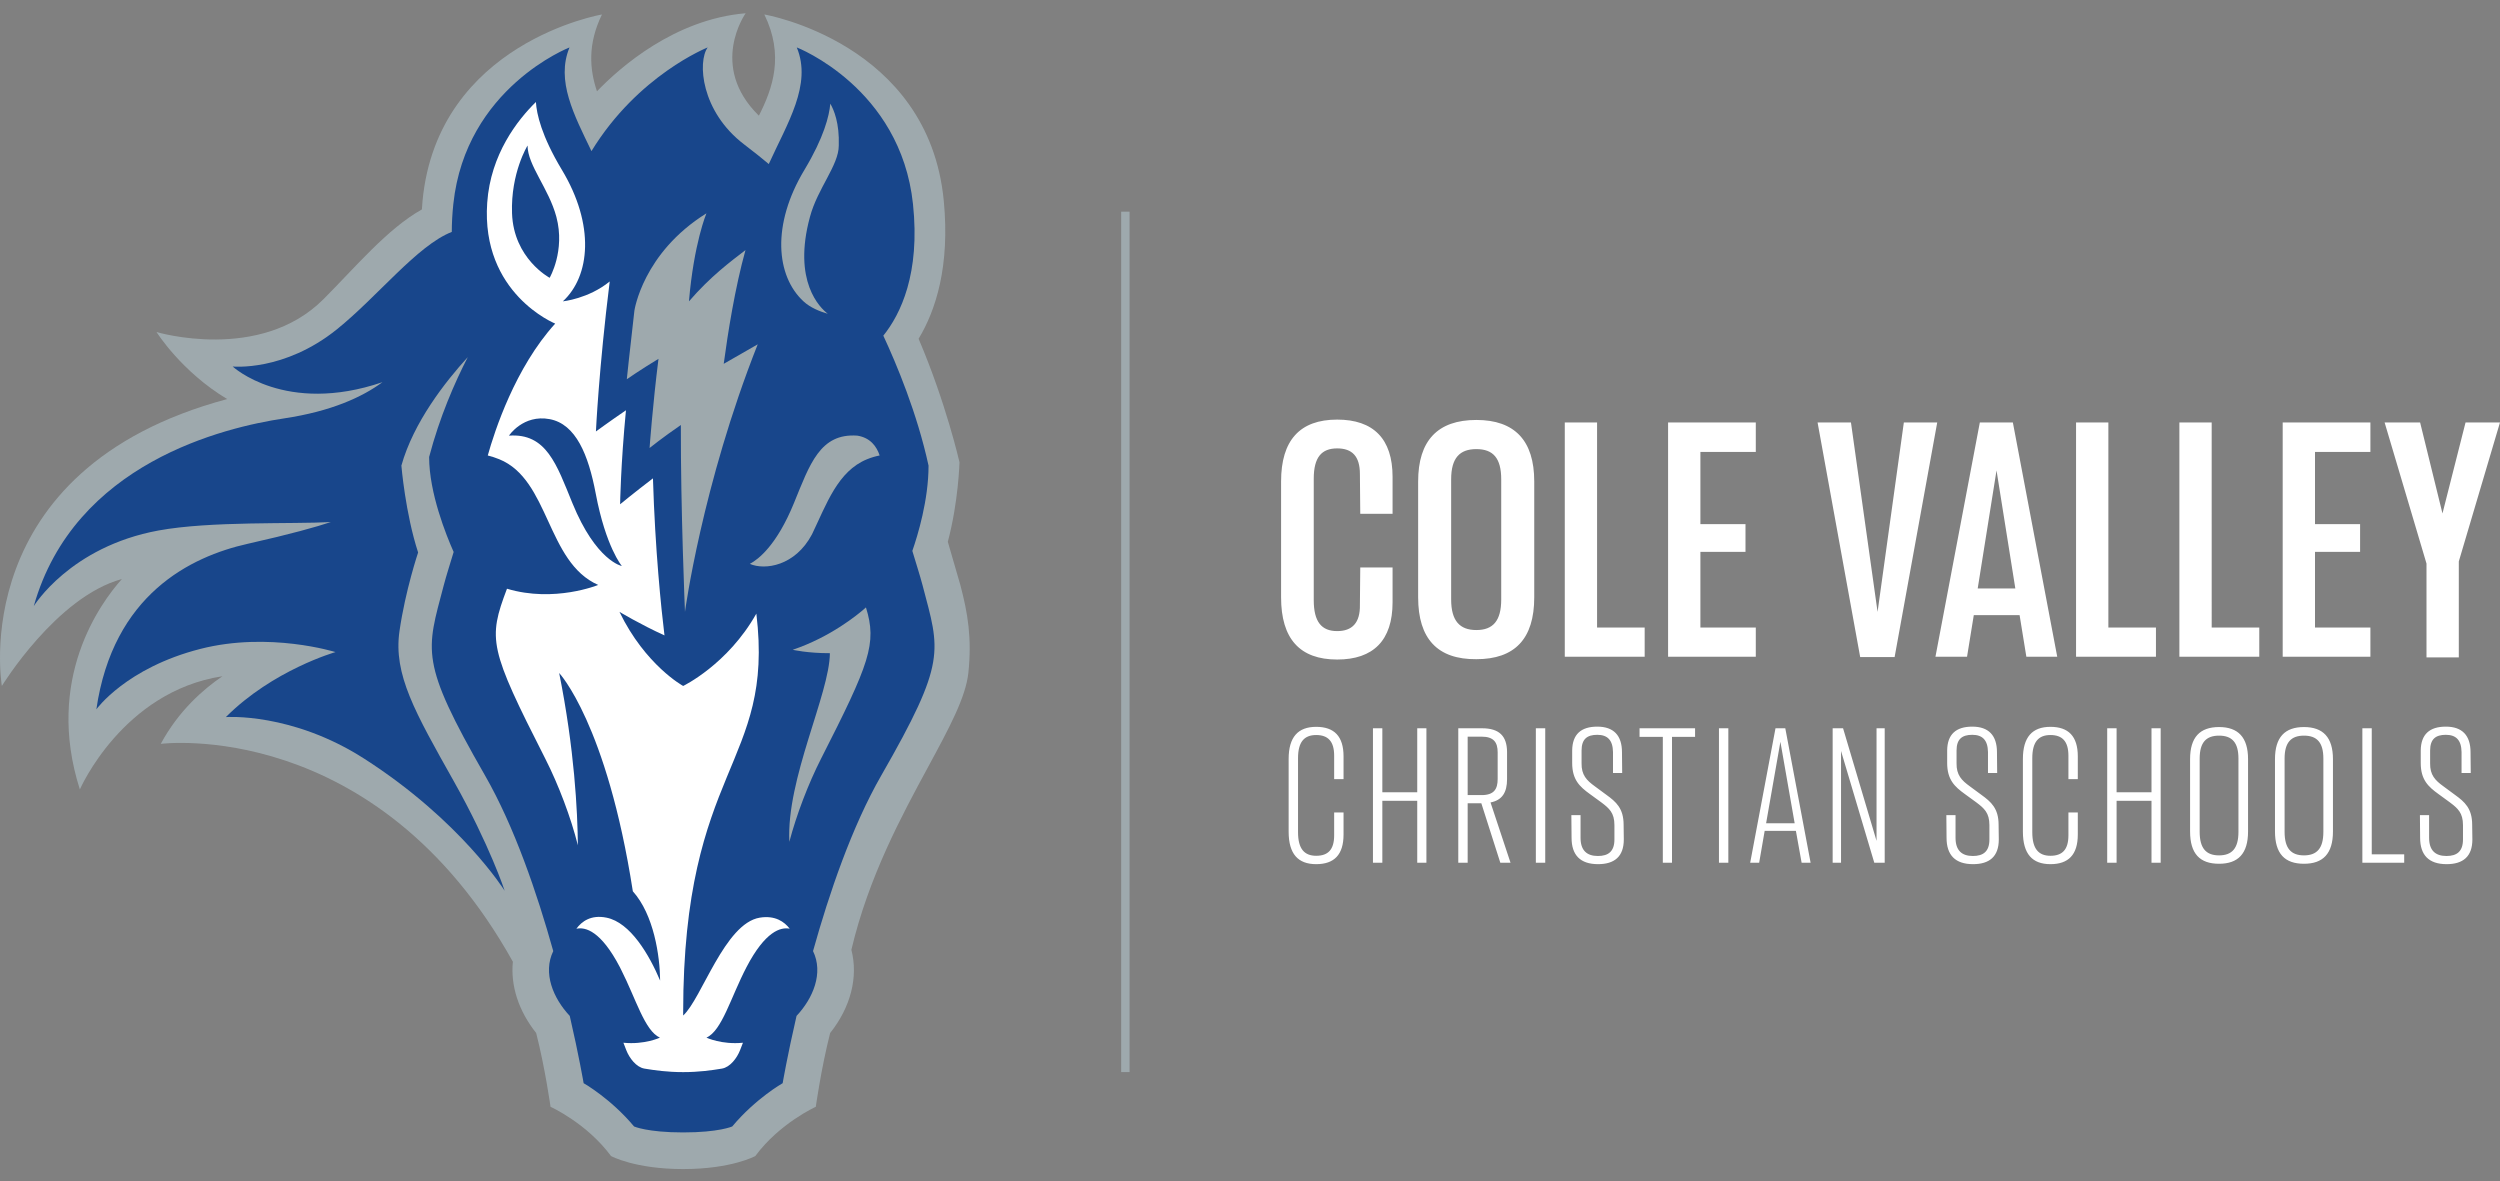 <svg width="182" height="86" viewBox="0 0 182 86" fill="none" xmlns="http://www.w3.org/2000/svg">
<rect x="0" y="0" width="182" height="86" fill="#808080" stroke="none"/>
<path d="M69.909 42.575C69.88 42.473 69.281 40.389 69.001 39.441C69.776 36.542 69.851 33.654 69.851 33.654C69.851 33.654 68.871 29.329 66.874 24.663C68.127 22.589 69.165 19.373 68.706 14.611C67.598 3.087 55.644 1.054 55.644 1.054C57.098 4.029 56.265 6.413 55.247 8.422C51.551 4.799 54.284 0.965 54.284 0.965C49.094 1.4 45.112 4.928 43.459 6.648C42.917 5.036 42.776 3.199 43.824 1.054C43.824 1.054 31.87 3.087 30.762 14.611C30.741 14.828 30.729 15.035 30.714 15.246C28.202 16.65 25.846 19.482 23.548 21.782C18.916 26.42 11.395 24.172 11.395 24.172C11.395 24.172 13.2 27.056 16.54 29.053C-2.608 34.18 0.136 49.938 0.136 49.938C0.136 49.938 4.107 43.446 8.873 42.154C7.305 43.909 3.249 49.444 5.814 57.471C5.814 57.471 8.901 50.347 16.195 49.23C14.826 50.159 13.003 51.737 11.704 54.153C11.704 54.153 27.369 52.127 37.337 70.012C37.16 71.753 37.752 73.594 39.033 75.202C39.686 77.759 40.079 80.575 40.079 80.575C40.079 80.575 42.713 81.764 44.482 84.159C44.482 84.159 46.204 85.108 49.735 85.108C53.266 85.108 54.987 84.159 54.987 84.159C56.756 81.764 59.39 80.575 59.39 80.575C59.39 80.575 59.783 77.759 60.435 75.202C61.932 73.324 62.492 71.128 61.98 69.146C63.235 63.834 65.635 59.401 67.566 55.835C69.101 53 70.312 50.762 70.499 48.963C70.757 46.46 70.465 44.666 69.909 42.575Z" fill="#9EA9AD"/>
<path d="M67.165 42.618C66.963 41.852 66.692 41.026 66.418 40.106C66.816 38.962 67.598 36.396 67.598 33.897C66.771 30.093 65.269 26.505 64.306 24.437C65.554 22.884 67.005 19.929 66.465 14.85C65.565 6.381 58.006 3.453 58.006 3.453C59.131 6.163 57.31 8.984 55.967 11.943C55.506 11.554 54.919 11.082 54.174 10.514C51.019 8.112 50.772 4.489 51.52 3.453C51.52 3.453 46.449 5.456 43.059 11.001C41.802 8.384 40.456 5.874 41.461 3.454C41.461 3.454 33.903 6.382 33.003 14.85C32.926 15.571 32.892 16.246 32.89 16.884C30.381 17.863 27.489 21.589 24.53 23.972C20.68 27.072 16.937 26.681 16.937 26.681C16.937 26.681 20.76 30.236 27.844 27.822C26.371 28.908 24.12 29.942 20.683 30.459C16.332 31.114 5.409 33.694 2.459 44.125C2.459 44.125 5.093 39.803 11.544 38.619C15.322 37.926 21.303 38.163 24.084 38.006C23.038 38.355 21.205 38.875 18.017 39.592C13.902 40.518 8.233 43.26 7.015 51.64C7.015 51.64 9.171 48.624 14.587 47.24C19.6 45.958 24.425 47.472 24.425 47.472C24.425 47.472 19.879 48.763 16.443 52.203C16.443 52.203 21.24 51.849 26.512 55.23C33.57 59.755 36.741 64.85 36.741 64.85C36.741 64.85 35.651 61.527 33.045 56.888C30.21 51.842 28.626 49.101 29.083 45.941C29.512 42.971 30.439 40.222 30.439 40.222C29.508 37.368 29.221 33.897 29.221 33.897C30.102 30.748 32.412 27.798 34.056 25.997C33.103 27.846 32.007 30.354 31.241 33.268C31.241 35.886 32.482 38.962 33.026 40.184C32.76 41.072 32.499 41.874 32.303 42.618C31.042 47.423 30.515 48.102 35.31 56.455C37.442 60.169 39.096 65.009 40.277 69.239C39.503 70.836 40.271 72.672 41.478 73.958C42.152 76.874 42.488 78.856 42.488 78.856C42.488 78.856 44.452 79.963 46.16 82.007C46.16 82.007 47.124 82.441 49.733 82.441C52.342 82.441 53.306 82.007 53.306 82.007C55.014 79.963 56.978 78.856 56.978 78.856C56.978 78.856 57.315 76.874 57.988 73.958C59.195 72.672 59.963 70.836 59.189 69.239C60.37 65.008 62.024 60.169 64.156 56.455C68.952 48.102 68.425 47.422 67.165 42.618Z" fill="#18468B"/>
<path d="M55.314 66.805C52.756 67.221 51.077 72.719 49.734 73.93V73.731C49.734 55.742 56.401 55.742 55.062 44.671C52.977 48.38 49.734 49.938 49.734 49.938C49.734 49.938 46.987 48.443 45.095 44.541C45.095 44.541 46.607 45.454 48.374 46.258C48.136 44.283 47.693 40.061 47.535 34.824C46.107 35.915 45.144 36.712 45.144 36.712C45.144 36.712 45.189 33.815 45.57 29.867C44.292 30.742 43.383 31.411 43.383 31.411C43.383 31.411 43.6 26.805 44.387 20.49C42.844 21.75 40.976 21.938 40.976 21.938C42.974 20.094 43.314 16.369 40.908 12.369C39.42 9.895 39.066 8.293 39.014 7.425C37.675 8.738 35.713 11.234 35.469 14.76C35.01 21.38 40.419 23.558 40.419 23.558C37.502 26.77 36.005 31.386 35.51 33.159C35.786 33.229 36.065 33.318 36.343 33.431C40.017 34.919 39.777 40.928 43.549 42.584C43.549 42.584 40.361 43.894 36.908 42.859C35.515 46.55 35.599 47.179 39.703 55.246C40.656 57.12 41.561 59.511 42.069 61.537C42.046 59.059 41.82 54.529 40.707 48.993C40.707 48.993 44.171 52.673 46.071 64.887C47.598 66.589 48.041 69.58 48.058 71.387C47.26 69.505 45.892 67.157 44.155 66.806C43.02 66.576 42.344 67.085 41.96 67.613C42.617 67.468 43.747 67.772 45.12 70.398C45.15 70.455 45.177 70.512 45.206 70.569C46.303 72.725 46.931 75.04 48.041 75.54C48.041 75.54 46.944 76.064 45.384 75.912L45.593 76.452C45.814 77.022 46.317 77.696 46.919 77.795C47.649 77.915 48.564 78.05 49.735 78.05C50.907 78.05 51.821 77.915 52.551 77.795C53.153 77.696 53.656 77.022 53.877 76.452L54.086 75.912C52.526 76.065 51.429 75.54 51.429 75.54C52.568 75.027 53.199 72.601 54.35 70.399C55.71 67.798 56.831 67.475 57.491 67.61C57.103 67.104 56.434 66.624 55.314 66.805ZM40.014 20.224C40.014 20.224 37.389 18.832 37.276 15.525C37.175 12.582 38.406 10.595 38.406 10.595C38.406 12.029 39.955 13.725 40.504 15.789C41.162 18.266 40.014 20.224 40.014 20.224ZM41.67 36.625C40.521 33.813 39.778 31.517 37.052 31.715C37.052 31.715 38.085 30.153 40.014 30.513C41.927 30.87 42.839 33.12 43.369 35.931C44.102 39.821 45.272 41.208 45.272 41.208C45.272 41.208 43.397 40.852 41.67 36.625Z" fill="white"/>
<path d="M59.114 38.898C57.895 41.205 55.682 41.531 54.588 41.05C55.227 40.712 56.551 39.679 57.799 36.625C58.949 33.813 59.691 31.517 62.417 31.715L62.416 31.713C62.418 31.714 62.42 31.715 62.422 31.716C63.352 31.867 63.815 32.487 64.039 33.158C63.745 33.215 63.44 33.303 63.126 33.431C60.979 34.3 60.168 36.712 59.114 38.898ZM58.493 21.938H58.492C58.493 21.939 58.494 21.939 58.495 21.94C58.984 22.394 59.674 22.674 60.262 22.843C59.7 22.411 57.688 20.484 58.965 15.789C59.514 13.725 61.063 12.029 61.063 10.596C61.118 8.962 60.707 7.992 60.446 7.546C60.368 8.439 59.982 10.006 58.561 12.369C56.155 16.369 56.495 20.094 58.493 21.938ZM54.271 18.207C53.175 19.05 51.737 20.11 50.156 21.938C50.514 17.698 51.428 15.53 51.428 15.53C46.788 18.416 46.184 22.618 46.184 22.618C45.843 25.569 45.632 27.607 45.632 27.607C45.632 27.607 46.642 26.907 47.938 26.123C47.517 29.471 47.289 32.615 47.289 32.615C47.289 32.615 48.247 31.843 49.566 30.94C49.549 37.059 49.866 44.541 49.866 44.541C49.866 44.541 51.101 35.328 55.162 25.066L52.687 26.486C52.99 24.216 53.513 20.935 54.271 18.207ZM63.041 44.22C63.041 44.22 63.041 44.22 63.041 44.22C63.041 44.219 63.032 44.227 63.029 44.23C62.997 44.258 62.966 44.286 62.935 44.314C62.467 44.724 60.47 46.375 57.709 47.304C57.709 47.304 58.789 47.557 60.416 47.552C60.391 50.535 57.237 56.696 57.464 61.285C57.982 59.315 58.852 57.043 59.766 55.246C63.312 48.275 63.857 46.858 63.041 44.22Z" fill="#9EA9AD"/>
<path d="M82.233 15.409H81.623V78.048H82.233V15.409Z" fill="#9EA9AD"/>
<path d="M93.263 43.486V35.05C93.263 32.048 94.633 30.547 97.347 30.547C99.983 30.547 101.379 31.944 101.379 34.713V37.405H99.027L99.001 34.506C99.001 33.212 98.433 32.643 97.347 32.643C96.21 32.643 95.641 33.29 95.641 34.843V43.693C95.641 45.271 96.21 45.944 97.347 45.944C98.433 45.944 99.027 45.349 99.001 44.029L99.027 41.312H101.379V43.848C101.379 46.617 99.983 48.014 97.347 48.014C94.633 48.014 93.263 46.514 93.263 43.486ZM103.241 43.486V35.05C103.241 32.074 104.663 30.573 107.48 30.573C110.271 30.573 111.693 32.074 111.693 35.05V43.486C111.693 46.513 110.272 47.989 107.48 47.989C104.663 48.014 103.241 46.514 103.241 43.486ZM109.289 43.641V34.895C109.289 33.342 108.694 32.695 107.479 32.695C106.265 32.695 105.644 33.342 105.644 34.895V43.641C105.644 45.194 106.265 45.867 107.479 45.867C108.694 45.867 109.289 45.194 109.289 43.641ZM116.268 45.685H119.732V47.808H113.916V30.754H116.267V45.685H116.268ZM127.822 32.902H123.789V38.155H127.072V40.174H123.789V45.686H127.822V47.808H121.437V30.755H127.822V32.902ZM138.6 30.754H141.03L137.928 47.833H135.421L132.319 30.754H134.749L136.687 44.547L138.6 30.754ZM147.518 47.808L147.026 44.78H143.692L143.201 47.808H140.901L144.132 30.754H146.536L149.766 47.808H147.518ZM143.977 42.839H146.716L145.347 34.247L143.977 42.839ZM153.489 45.685H156.953V47.808H151.137V30.754H153.489L153.489 45.685ZM161.011 45.685H164.475V47.808H158.659V30.754H161.01L161.011 45.685ZM172.565 32.902H168.532V38.155H171.815V40.174H168.532V45.686H172.565V47.808H166.18V30.755H172.565V32.902ZM181.999 30.754L179.001 40.872V47.859H176.649V41.027L173.599 30.754H176.184L177.812 37.379L179.492 30.754H181.999ZM93.813 60.546V55.25C93.813 53.658 94.497 52.914 95.819 52.914C97.127 52.914 97.81 53.599 97.81 55.057V56.723H97.127V55.012C97.127 53.971 96.681 53.51 95.819 53.51C94.943 53.51 94.497 54.015 94.497 55.191V60.591C94.497 61.796 94.958 62.301 95.819 62.301C96.681 62.301 97.127 61.855 97.127 60.814V59.148H97.81V60.754C97.81 62.227 97.127 62.911 95.819 62.911C94.497 62.911 93.813 62.168 93.813 60.546ZM103.175 53.018H103.843V62.807H103.175V58.3H100.634V62.807H99.951V53.018H100.634V57.675H103.175V53.018ZM109.223 62.807L107.841 58.478H106.846V62.807H106.163V53.018H107.886C109.164 53.018 109.699 53.598 109.714 54.729V56.722C109.714 57.69 109.357 58.255 108.51 58.418L109.966 62.807H109.223V62.807ZM106.846 53.628V57.883H107.856C108.763 57.883 109.03 57.452 109.03 56.708V54.774C109.03 54.045 108.748 53.628 107.856 53.628H106.846ZM111.81 62.807V53.018H112.493V62.807H111.81ZM114.41 60.992L114.395 59.341H115.064V60.992C115.064 61.9 115.51 62.316 116.327 62.316C117.085 62.316 117.53 61.989 117.53 61.111V60.07C117.53 59.177 117.159 58.85 116.564 58.404L115.747 57.809C115.004 57.273 114.455 56.767 114.455 55.547V54.625C114.47 53.464 115.094 52.899 116.282 52.899C117.471 52.899 118.08 53.538 118.08 54.758L118.095 56.276H117.426V54.744C117.411 53.881 117.025 53.494 116.282 53.494C115.539 53.494 115.138 53.807 115.138 54.64V55.562C115.123 56.425 115.509 56.812 116.104 57.243L116.951 57.868C117.649 58.374 118.199 58.85 118.199 60.04L118.213 61.111C118.213 62.36 117.53 62.911 116.341 62.911C115.034 62.911 114.41 62.242 114.41 60.992ZM123.401 53.018V53.643H121.722V62.807H121.053V53.644H119.359V53.019H123.401V53.018ZM125.14 62.807V53.018H125.823V62.807H125.14ZM131.158 62.807L130.741 60.486H128.468L128.067 62.807H127.413L129.256 53.018H129.969L131.812 62.807H131.158ZM128.572 59.936H130.652L129.613 54.001L128.572 59.936ZM136.612 53.018H137.206V62.807H136.448L134.027 54.67V62.807H133.417V53.018H134.175L136.612 61.215V53.018ZM141.709 60.992L141.694 59.341H142.363V60.992C142.363 61.9 142.808 62.316 143.626 62.316C144.384 62.316 144.829 61.989 144.829 61.111V60.07C144.829 59.177 144.458 58.85 143.863 58.404L143.046 57.809C142.303 57.273 141.754 56.767 141.754 55.547V54.625C141.768 53.464 142.392 52.899 143.581 52.899C144.77 52.899 145.379 53.538 145.379 54.758L145.394 56.276H144.725V54.744C144.71 53.881 144.324 53.494 143.581 53.494C142.838 53.494 142.437 53.807 142.437 54.64V55.562C142.422 56.425 142.808 56.812 143.403 57.243L144.25 57.868C144.948 58.374 145.498 58.85 145.498 60.04L145.512 61.111C145.512 62.36 144.829 62.911 143.64 62.911C142.333 62.911 141.709 62.242 141.709 60.992ZM147.267 60.546V55.25C147.267 53.658 147.951 52.914 149.273 52.914C150.581 52.914 151.264 53.599 151.264 55.057V56.723H150.581V55.012C150.581 53.971 150.135 53.51 149.273 53.51C148.397 53.51 147.951 54.015 147.951 55.191V60.591C147.951 61.796 148.411 62.301 149.273 62.301C150.135 62.301 150.581 61.855 150.581 60.814V59.148H151.264V60.754C151.264 62.227 150.581 62.911 149.273 62.911C147.951 62.911 147.267 62.168 147.267 60.546ZM156.629 53.018H157.297V62.807H156.629V58.3H154.088V62.807H153.404V53.018H154.088V57.675H156.629V53.018ZM159.438 60.531V55.265C159.438 53.673 160.151 52.929 161.548 52.929C162.93 52.929 163.658 53.673 163.658 55.265V60.531C163.658 62.152 162.929 62.882 161.548 62.882C160.151 62.882 159.438 62.153 159.438 60.531ZM162.959 60.561V55.22C162.959 54.045 162.484 53.554 161.548 53.554C160.612 53.554 160.136 54.045 160.136 55.22V60.561C160.136 61.766 160.612 62.272 161.548 62.272C162.484 62.271 162.959 61.766 162.959 60.561ZM165.619 60.531V55.265C165.619 53.673 166.333 52.929 167.73 52.929C169.111 52.929 169.839 53.673 169.839 55.265V60.531C169.839 62.152 169.111 62.882 167.73 62.882C166.333 62.882 165.619 62.153 165.619 60.531ZM169.141 60.561V55.22C169.141 54.045 168.666 53.554 167.73 53.554C166.794 53.554 166.318 54.045 166.318 55.22V60.561C166.318 61.766 166.794 62.272 167.73 62.272C168.666 62.271 169.141 61.766 169.141 60.561ZM172.663 62.197H175.026V62.807H171.98V53.018H172.663V62.197ZM176.185 60.992L176.17 59.341H176.839V60.992C176.839 61.9 177.284 62.316 178.102 62.316C178.86 62.316 179.305 61.989 179.305 61.111V60.07C179.305 59.177 178.934 58.85 178.339 58.404L177.523 57.809C176.779 57.273 176.23 56.767 176.23 55.547V54.625C176.245 53.464 176.869 52.899 178.057 52.899C179.246 52.899 179.855 53.538 179.855 54.758L179.87 56.276H179.201V54.744C179.186 53.881 178.8 53.494 178.057 53.494C177.314 53.494 176.913 53.807 176.913 54.64V55.562C176.898 56.425 177.284 56.812 177.879 57.243L178.726 57.868C179.424 58.374 179.974 58.85 179.974 60.04L179.989 61.111C179.989 62.36 179.305 62.911 178.117 62.911C176.809 62.911 176.185 62.242 176.185 60.992Z" fill="white"/>
</svg>
